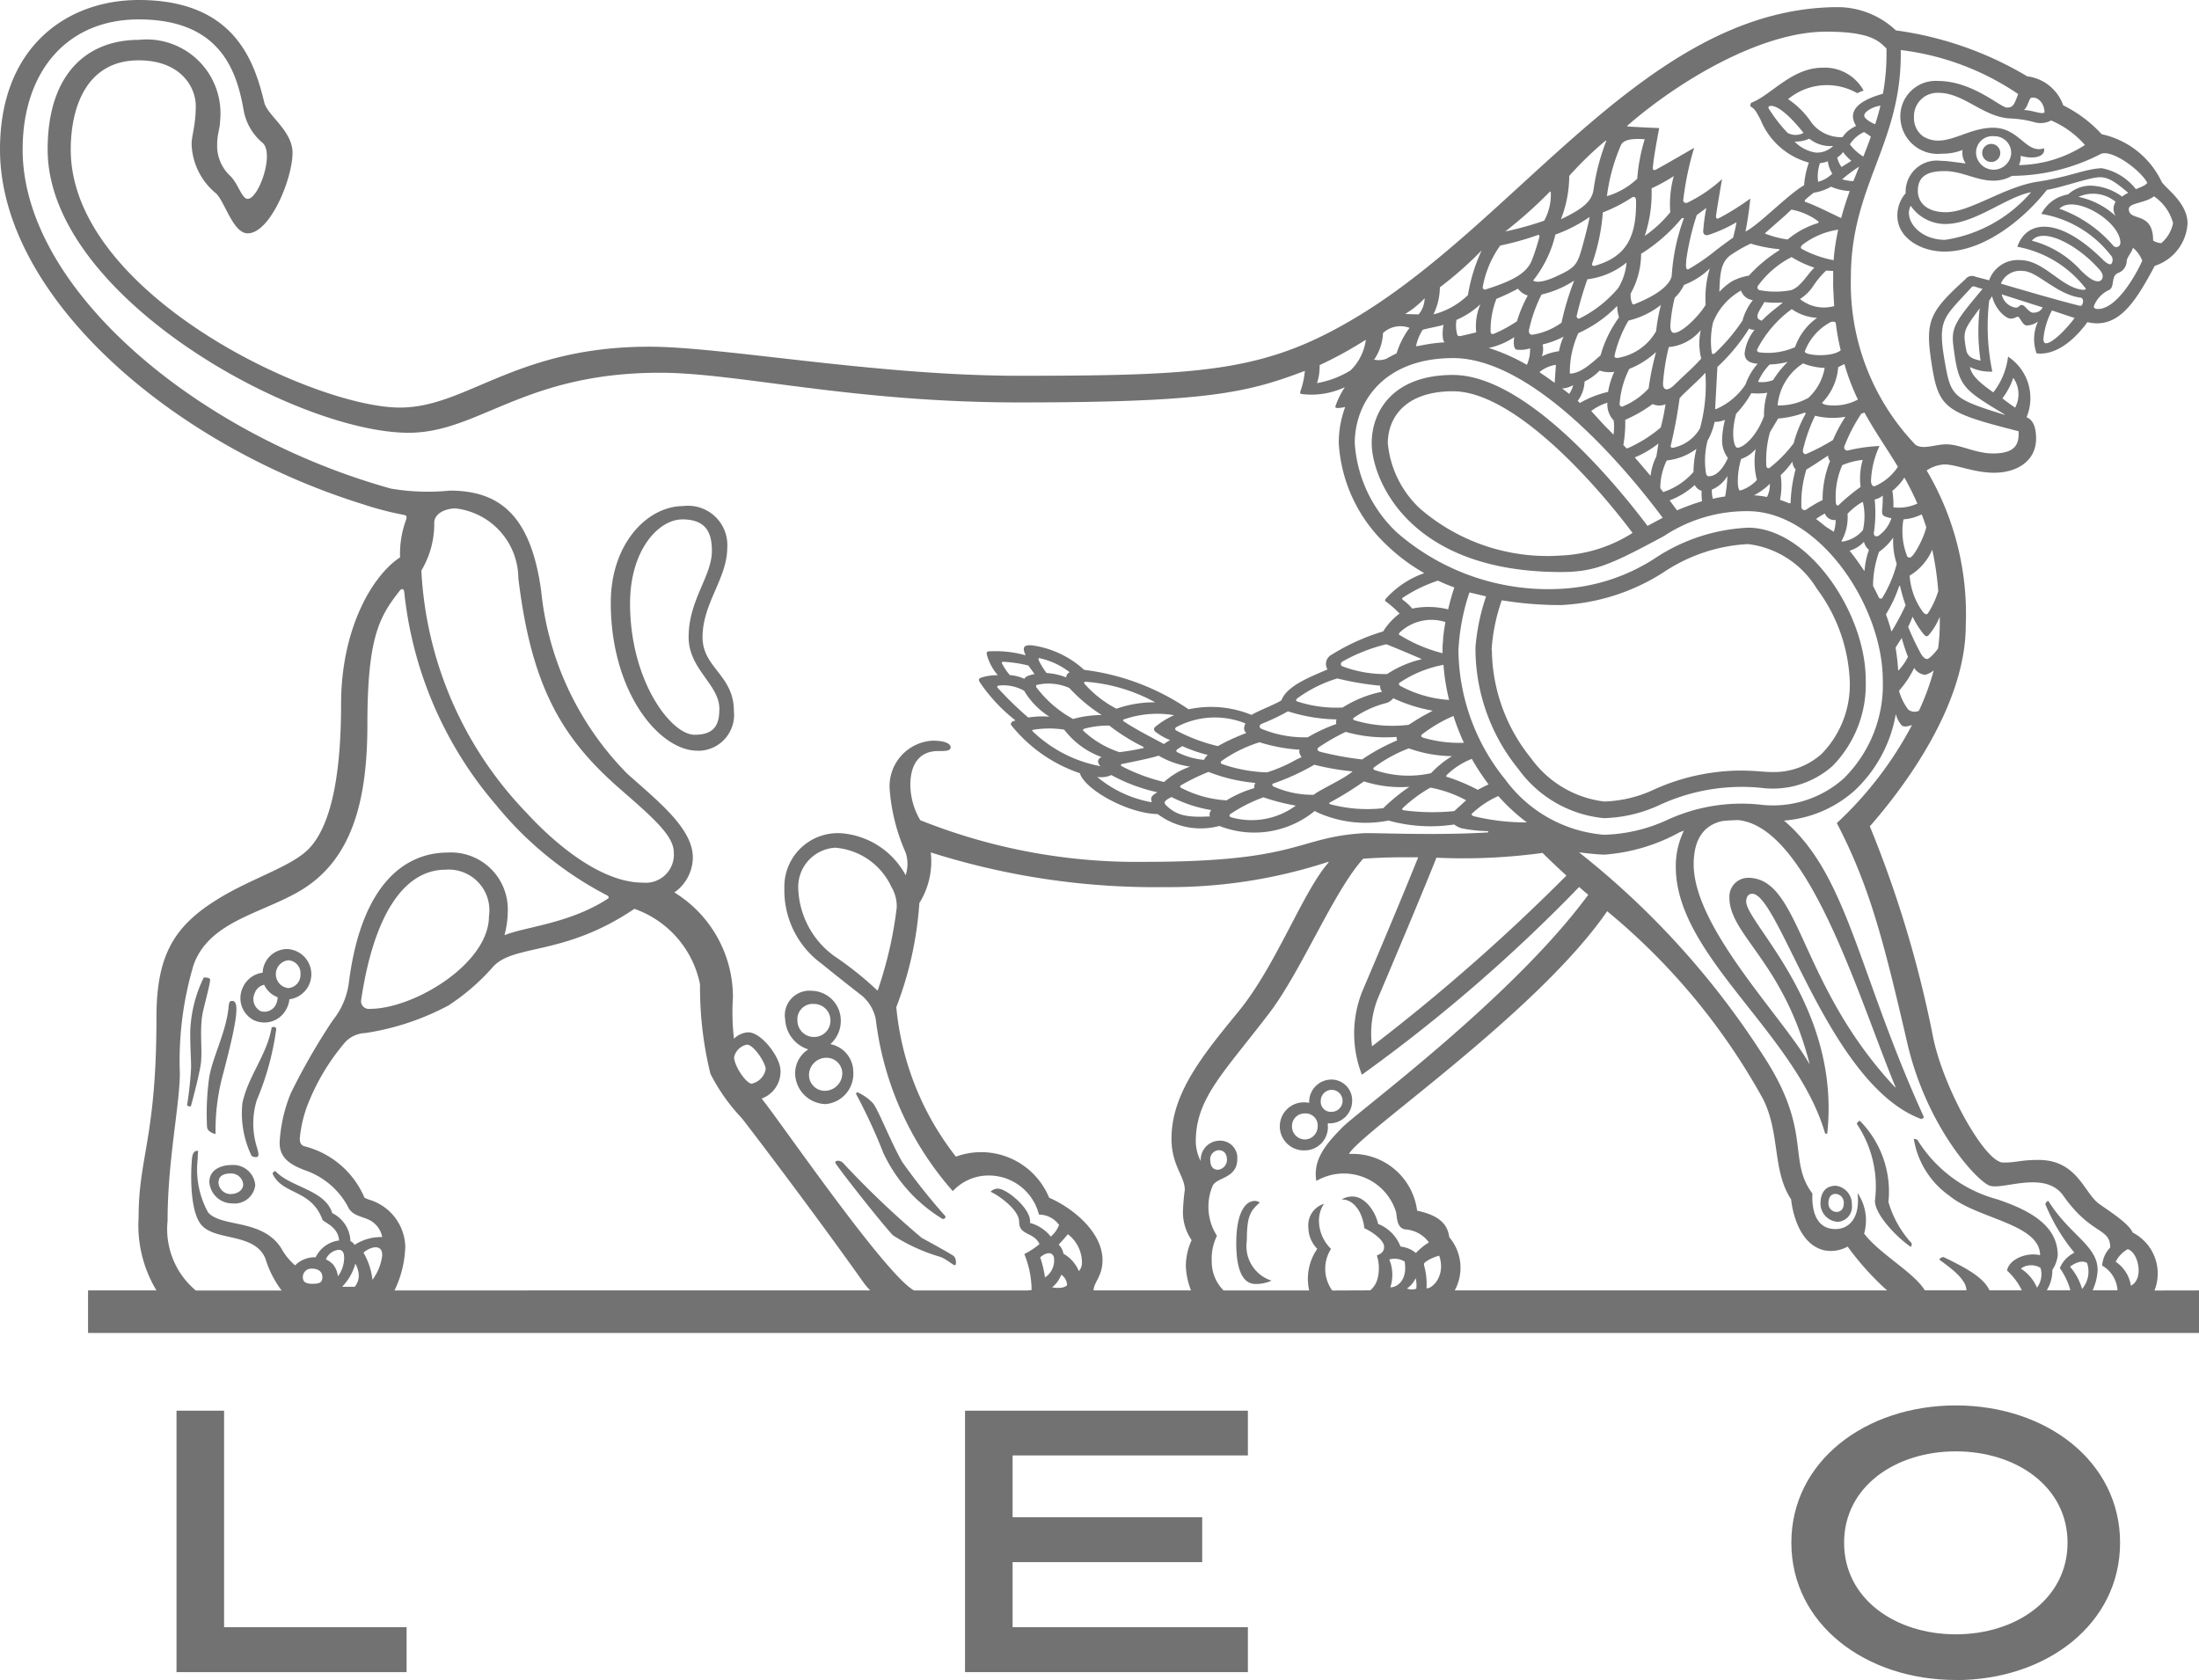<svg xmlns="http://www.w3.org/2000/svg" xmlns:xlink="http://www.w3.org/1999/xlink" width="84.514" height="64.569" viewBox="0 0 84.514 64.569"><defs><style>.a{fill:#727272;}.b{clip-path:url(#a);}.c{clip-path:url(#b);}.d{clip-path:url(#c);}.e{clip-path:url(#d);}</style><clipPath id="a"><path class="a" d="M.553.419H85.067V53.16H.553Zm0,0" transform="translate(-0.553 -0.419)"/></clipPath><clipPath id="b"><path class="a" d="M1.411,9.525H13.67V21.353H1.411Zm0,0" transform="translate(-1.411 -9.525)"/></clipPath><clipPath id="c"><path class="a" d="M6.7,9.525h14.3V21.353H6.7Zm0,0" transform="translate(-6.703 -9.525)"/></clipPath><clipPath id="d"><path class="a" d="M12.347,9.525h14.3V21.353h-14.3Zm0,0" transform="translate(-12.347 -9.525)"/></clipPath></defs><g class="b" transform="translate(0 0)"><path class="a" d="M6.994,47.333c0-2.315.471-4.454.471-5.675A12.844,12.844,0,0,1,8,37.484c.607-1.644,2.554-1.939,4.055-2.809,2-1.165,2.618-3.416,2.618-6.409,0-3.376.471-4.15,1.221-5.116.04-.056.072-.088.12-.088s.072.048.08.152a14.911,14.911,0,0,0,3.528,8.149,13.527,13.527,0,0,0,4.254,3.464c.072.032.1.088.032.136-1.469.958-3.193,1.077-3.967,1.4a3.679,3.679,0,0,0,.128-.966,2.183,2.183,0,0,0-2.315-2.211c-1.477,0-3.3,1.006-3.8,5.052a2.9,2.9,0,0,1-.615,1.4,24.831,24.831,0,0,0-1.6,2.777A5.761,5.761,0,0,0,11.3,44.34c0,.623.463.862.99,1.062a2.963,2.963,0,0,1,1.62,1.365c.152.351.447.375.774.511a.931.931,0,0,1,.559.686,1.87,1.87,0,0,0-1.062.3.38.38,0,0,0-.16-.144,1.243,1.243,0,0,0-.7-1.077c-.271-.9-1.612-.99-2.179-1.612a.119.119,0,0,0-.112.1c.383.822,1.477.583,1.916,1.764.04.1.607.263.639.8a1.152,1.152,0,0,0-.9.646,1.059,1.059,0,0,0-.79.311,2.387,2.387,0,0,1-.535-.662c-.734-1.141-2.283-.782-2.809-1.373a3.418,3.418,0,0,1-.4-2.051c0-.152.016-.319.016-.319-.112,0-.215.032-.239.335-.056.686-.064,2.115.415,2.57.583.559,2,.263,2.41,1.237a3.964,3.964,0,0,0,.623,1.229H8.079a3.078,3.078,0,0,1-1.085-2.682m21.773-6.289a.634.634,0,0,1,.495-.479c.255,0,.718.7.718.942a.7.7,0,0,1-.535.559c-.215,0-.678-.686-.678-1.022m-7.989-9.4a14.461,14.461,0,0,1-4.031-9.3,3.482,3.482,0,0,0,.495-1.836c0-.343.407-.551.822-.551a2.719,2.719,0,0,1,2.41,2.674c.511,4.262,1.724,6.217,3.975,8.165,1.229,1.069,2,1.756,2,2.378a1.082,1.082,0,0,1-1.189,1.165c-1.764,0-3.647-1.78-4.486-2.7m-6.345,7.239c.5-3.384,1.692-5.036,3.248-5.036a1.563,1.563,0,0,1,1.668,1.788c0,1.828-2.889,3.56-4.573,3.56a.3.3,0,0,1-.343-.311m1.285,11.134a4.093,4.093,0,0,0,.415-1.692,1.94,1.94,0,0,0-1.4-1.8l-.168-.072a3.413,3.413,0,0,0-2.315-1.979c-.168-.056-.176-.215-.168-.335a4.9,4.9,0,0,1,.375-1.445,8.393,8.393,0,0,1,1.373-2.227,1.109,1.109,0,0,1,.766-.343,9.935,9.935,0,0,0,3.2-1.062,8.407,8.407,0,0,0,1.676-1.445c.79-.942,2.714-.407,5.467-2.267a3.885,3.885,0,0,1,2.522,2.9,13.9,13.9,0,0,0,.4,3.44,7.243,7.243,0,0,0,1.2,1.7c.271.335,2.8,3.663,4.637,6.257a2.9,2.9,0,0,0,.3.367Zm-1.189-1.453c.168-.168.718-.407.718.1a1.953,1.953,0,0,1-.375.942,2.682,2.682,0,0,0-.343-1.038m-.319.415a.784.784,0,0,1,.1.239.685.685,0,0,1-.12.654H13.7a2.032,2.032,0,0,0,.511-.894m-.67.495a.88.88,0,0,0-.184-.455.89.89,0,0,0-.279-.2.6.6,0,0,1,.487-.367c.168,0,.215.128.215.319a1.221,1.221,0,0,1-.239.7m-1.349.024a.324.324,0,0,1,.351-.319c.247,0,.4.12.4.327,0,.223-.128.255-.4.255-.311,0-.351-.136-.351-.263m3.424-30.289C8.159,17.148,1.423,11.529,1.423,6.165c0-2.945,1.66-5,4.462-5,3.153,0,3.775,2,4.039,3.528a2.118,2.118,0,0,0,.726,1.221c.455.423-.16,2.147-.575,2.147-.231,0-.367-.583-.67-.878A1.576,1.576,0,0,1,8.9,5.95c0-.375.112-.607.112-.886A2.839,2.839,0,0,0,5.884,1.951c-1.931,0-3.5,1.245-3.5,4.214,0,5.651,9.554,10.887,13.872,10.887,2.7,0,4.414-2.307,9.665-2.307,2.977,0,7.367,1.141,13.792,1.141,7.2,0,8.764-.367,10.99-1.213a3.158,3.158,0,0,1-.168.774c-.024.072-.024.112.072.12A3.04,3.04,0,0,0,52.24,15.3a3.2,3.2,0,0,0-.351.7c-.024.072-.016.1.064.1a1.263,1.263,0,0,0,.3-.04,3.94,3.94,0,0,0-.247,1.381v.016A5.835,5.835,0,0,0,53.8,21.322a7.25,7.25,0,0,0,1.493,1.125,3.542,3.542,0,0,0-1.485.99c-.032.04-.032.064.008.1a4.2,4.2,0,0,1,.527.463,2.531,2.531,0,0,0-.631.686,8.193,8.193,0,0,0-1.979.894.4.4,0,0,0-.16.567c-.615.271-1.556.615-1.772,1.189-.263.168-.822.367-1.149.559a4.1,4.1,0,0,0-2.418-.215,9.071,9.071,0,0,0-4.015-1.516,3.717,3.717,0,0,0-2-.942c-.3-.024-.4.056-.247.383a4.314,4.314,0,0,0-1.413-.152c-.072,0-.1.04-.072.152a2.042,2.042,0,0,0,.415.766,1.921,1.921,0,0,0-.662.1c-.088.048-.08.088-.016.192a6.528,6.528,0,0,0,1.357,1.445c-.152.04-.2.1-.168.176a5.724,5.724,0,0,0,2.642,1.852c.192.631,1.836,1.548,2.993,1.572a2.76,2.76,0,0,0,2.37.455,3.657,3.657,0,0,0,3.663-.575l.072.04a4.476,4.476,0,0,0,2.762.327,6.052,6.052,0,0,0,2.53.152.771.771,0,0,0,.4.168,5.571,5.571,0,0,0,.886.088c.024,0,.016.024.016.048-2.043.128-4.39.008-4.8.032-2.586.16-2.418,1.1-8.38,1.1a22.4,22.4,0,0,1-8.644-1.6,2.715,2.715,0,0,1-.383-1.349c0-.974.5-1.309,1.054-1.309.287,0,.495,0,.495-.144,0-.1-.12-.255-.7-.255a1.752,1.752,0,0,0-1.644,1.86,7.336,7.336,0,0,0,.615,2.442,1.4,1.4,0,0,1,0,.87,3.082,3.082,0,0,0-2.442-1.612,2.057,2.057,0,0,0-2.219,2.115,3.486,3.486,0,0,0,1.453,2.913c.607.5,1.548,1.229,1.548,1.229a1.612,1.612,0,0,1,.511.886,12.171,12.171,0,0,0,2.961,6.609,1.872,1.872,0,0,1,1.389-.6A1.987,1.987,0,0,1,40.483,47.1a.951.951,0,0,1,.774.4,1.157,1.157,0,0,1-.319.447,1.532,1.532,0,0,0-.8-.527c.08-.519-.894-1.317-1.229-1.317a.386.386,0,0,0-.287.12c.247.1,1.1.67,1.1,1.157,0,.535.567.383.782.854a3.059,3.059,0,0,1-.583.383A3.724,3.724,0,0,1,40.2,50l-.168.016h-4.35c-1.109-.6-5.244-6.64-5.858-7.375a1.1,1.1,0,0,0,.726-1.069c0-.519-.734-1.477-1.237-1.477a.828.828,0,0,0-.551.247,8.838,8.838,0,0,1-.04-1.6,4.725,4.725,0,0,0-2.251-4.023,1.661,1.661,0,0,0,.71-1.341c0-1.125-1.349-2.171-2.53-3.232a11.67,11.67,0,0,1-3.3-7.024c-.4-2.913-1.612-3.847-3.512-3.847a8.407,8.407,0,0,1-2.227-.072M51.274,14.45a15.369,15.369,0,0,0,1.772-.974,1.994,1.994,0,0,1-.591,1.181,3.684,3.684,0,0,1-1.285.487,2.054,2.054,0,0,0,.1-.694m2.434-1.229a.983.983,0,0,1,1.022-.2,3.267,3.267,0,0,0-.5.982c-.144.064-.271.136-.4.208a.861.861,0,0,1-.463.032,1.944,1.944,0,0,0,.343-1.022m1.6-1.341a1,1,0,0,1-.231.623l-.519-.016a3.427,3.427,0,0,0,.75-.607m.591-.423a14.126,14.126,0,0,0,1.6-1.413,6.549,6.549,0,0,0-.527,1.716,2.945,2.945,0,0,1-1.325.742,2.46,2.46,0,0,0,.247-1.046m2.323-1.6a11.092,11.092,0,0,0,1.429-.4c.064-.04.088.032.064.1a8.807,8.807,0,0,1-.279.862c-.192.479-.67.774-1.756,1.117a.088.088,0,0,1-.136-.072,3.9,3.9,0,0,1,.678-1.612m1.908-2.083.032.04A2.072,2.072,0,0,1,59.9,8.9a11.861,11.861,0,0,1-1.493.415,17.9,17.9,0,0,0,1.716-1.532m1.524.974c-.072.383-.215.9-.279,1.141-.2.694-.239.806-1.085,1.181-.662.287-.806.12-.806.12a4.487,4.487,0,0,0,.854-1.764,5.714,5.714,0,0,0,1.317-.678m-.79-1.572a13.181,13.181,0,0,1,1.4-1.357h.032a8.485,8.485,0,0,0-.5,1.931c-.08.367-.335.662-1.245,1.085a4.655,4.655,0,0,0,.319-1.66m2-1.213c.1-.176.407-.239.9-.2a6.9,6.9,0,0,0-.287,1.516,2.838,2.838,0,0,1-1.165.67,7.177,7.177,0,0,1,.551-1.987m.231-.718c2.035-1.772,5.18-3.616,7.638-3.616,1.732,0,2.035.367,2.323.646a8.507,8.507,0,0,1-.136,1.74c-.654.184-1.461.543-1.03,1.237a1.692,1.692,0,0,0-.3.184,1.193,1.193,0,0,0-.223.247,1.431,1.431,0,0,1-1.181-.543,3.306,3.306,0,0,0-.91-.918A2.338,2.338,0,0,1,71.93,4c.072-.032.144-.064.247-.1A1.7,1.7,0,0,0,70.6,3.021c-1.189,0-2,1.077-2.746,1.349a.251.251,0,0,0-.032.136c.208.1.271.311.383.487a2.8,2.8,0,0,0,1.868,1.676,3.4,3.4,0,0,0-.184.87c-.607.343-1.724,1.516-2.251,1.78.136-.7.184-1.269.184-1.269a9.551,9.551,0,0,1-1.229.766c-.056.024-.1-.016-.088-.1.032-.271.231-1.413.231-1.413a5.506,5.506,0,0,1-1.341.91.114.114,0,0,1-.152-.088A11.7,11.7,0,0,1,65.664,6.1s-1.221.71-1.469.838c-.08.04-.128,0-.12-.056.024-.407.247-1.54.247-1.54s-.942-.04-1.229-.064ZM73.6,2.342a10.19,10.19,0,0,1,4.517,1.692c-.152.415-.2.519-.431.519-.247,0-1.325-1.022-2.65-1.022A1.357,1.357,0,0,0,73.59,4.944a1.436,1.436,0,0,0,1.6,1.381,2.014,2.014,0,0,0,.79-.144A.729.729,0,0,0,76.1,6.7c-.263-.024-.686-.1-.95-.1a1.2,1.2,0,0,0-1.357,1.245,1.3,1.3,0,0,0-.319.862c0,.862.91,1.381,1.812,1.381,1.548,0,3.081-1.285,3.935-2.37.694-.128,1.652-.487,2.035-.487.327,0,.583.168,1.093.6a1.191,1.191,0,0,0-.239.144A2.154,2.154,0,0,0,80.9,7.554a1.285,1.285,0,0,0-.862.335,1.855,1.855,0,0,0-.383.12,1.409,1.409,0,0,0-.646.631,4.259,4.259,0,0,1,2.658,1.58.259.259,0,0,1,.04.327c-.04.056-.12.04-.287-.1-1.7-1.708-2.969-1.6-3.336-.543a4.283,4.283,0,0,1,2.634,1.612c0,.032-.072.048-.136.04-.83-.1-1.477-1.141-2.4-1.141A1.166,1.166,0,0,0,77,11.194c-.16-.048-.383-.1-.535-.144a.313.313,0,0,0-.375.1c-1.381,1.253-1.548,1.6-1.309,3.185.271,1.788.5,1.931,3.352,2.658.024.487-.112.854-.982.854-.678,0-1.261-.351-1.8-.351-.415,0-.918.223-1.189.008a8.959,8.959,0,0,1-2.474-6.441c0-3.536,1.979-5.164,1.916-8.716m5,1.836c.215-.072.511.144.527.551-.1.1-.423-.072-.8-.088.128-.064.176-.351.271-.463M80.685,5.99a4.8,4.8,0,0,1-2.538.774.688.688,0,0,0,.064-.359c.471.144.966.056.9-.287-.694.231-.942-.79-1.955-.79-1.062,0-1.868.846-2.7.327a.867.867,0,0,1-.343-.734.9.9,0,0,1,.942-.934c.958,0,1.692.9,2.7.982a4.229,4.229,0,0,1,.95.136.86.86,0,0,0,.678-.056,3.594,3.594,0,0,1,1.3.942M76.5,6.309a.628.628,0,0,1,.7-.654.638.638,0,0,1,.646.694.678.678,0,0,1-1.349-.04m2.115,1.5a5.432,5.432,0,0,1-3.3,1.828c-1.022,0-1.6-.8-1.325-1.309a1.613,1.613,0,0,0,1.325.7c1.149,0,2.331-1.038,3.3-1.221M81.3,6.333c.423-.176,1.5.607,1.78,1.109-.064.112-.311.192-.439.247a2.18,2.18,0,0,0-1.317-.806c-.662.032-1.237.335-2.458.519-1.3.2-2.586,1.173-3.528,1.173-.726,0-1.077-.367-1.077-.822,0-.623.463-.758,1.038-.758.654,0,1.221.367,1.852.367a1.4,1.4,0,0,0,.726-.184A7.524,7.524,0,0,0,81.3,6.333m2.77,2.658a1.336,1.336,0,0,1-.455.774.686.686,0,0,1-.311-.1c0-1.157-.934-.71-.934-1.213,0-.239.615-.215.966-.487a1.8,1.8,0,0,1,.734,1.03m-2.027.766a.154.154,0,0,1-.271.1A4.911,4.911,0,0,0,79.7,8.44c.583-.575,2.347.487,2.347,1.317m-.176-1.03a3.037,3.037,0,0,0-1.437-.742,1.362,1.362,0,0,1,1.429.192.494.494,0,0,0,.008.551M80.51,10.795a3.843,3.843,0,0,0-1.868-1.125c.447-.551,1.82.2,2.618,1.133.144.168.12.3.056.375-.215.208-.662-.239-.806-.383m.67,1.5c-.112,0-.176-.056-.152-.112a1.123,1.123,0,0,1,.591-.623c.223-.128.048-.543.351-.654a.5.5,0,0,0,.319-.455c.016-.16.2-.335.239-.511a1.288,1.288,0,0,1,.359.495c-.072.184-.878,1.86-1.708,1.86m-.678-.12c-.982-.239-2.9-.814-3.049-.854a.8.8,0,0,1,.846-.487c.543,0,1.293.9,2.2,1.022.088.008.112.064.112.144,0,.1-.056.184-.112.176m-1.309,1.437c-.08,0-.1-.072-.1-.184a2.86,2.86,0,0,1,.327-1.077c.176.056.591.2.87.287-.239.335-.83.974-1.1.974m-.479-1.173c-.192,0-.319-.3-.455-.3-.12,0-.1.184-.391.056a.643.643,0,0,1-.375-.463c.319.1,1.293.415,1.572.5a.36.36,0,0,1-.351.2M75.625,13.7c.2,1.58.327,1.652,1.963,2.642.016.008.008.024-.008.016-2-.623-2.051-.7-2.291-2.083-.279-1.612-.016-1.652,1.03-2.809.04-.04.064-.056.16-.024s.136.048.271.08c-1.03,1.229-1.213,1.469-1.125,2.179m.495.168c-.128-.726-.112-.742.519-1.6a7.7,7.7,0,0,0,.032,2.011c-.208-.048-.495-.1-.551-.415m1.812,1.077A1.1,1.1,0,0,1,78,16.086c-.128-.088-.4-.279-.487-.359a2.784,2.784,0,0,0,.415-.782m-3.113,6.6a11.82,11.82,0,0,1,.231,1.588,3.269,3.269,0,0,1-.4.862c-.072.072-.136.008-.2-.072a2.66,2.66,0,0,1-.5-1.381,2.122,2.122,0,0,0,.87-1m.287,2.913a6.614,6.614,0,0,1-.064.886c-.144.208-.351.407-.423.407-.1,0-.2-.136-.247-.223a9.721,9.721,0,0,1-.479-1.014,3.82,3.82,0,0,0,.168-.391,3.735,3.735,0,0,0,.423.67c.1.1.128.12.223.008a2.53,2.53,0,0,0,.4-.678v.335m-.8,3.28a.389.389,0,0,1-.415-.048,2.184,2.184,0,0,1-.351-.718,4,4,0,0,0,.583-.878.551.551,0,0,0,.423.263.882.882,0,0,0,.327-.168,9.441,9.441,0,0,1-.567,1.548m-3.161,4.31c1.253,2.41,1.788,4.47,2.714,8.468.742,3.208,2.666,5.292,3.161,5.475s2.083-.591,2.809.351c1.093,1.572,1.828,1.245,1.828,2.027a1.126,1.126,0,0,0-.311.694,1.182,1.182,0,0,1,.591.95H80.98a2.16,2.16,0,0,0,.192-.766c0-.958-1.069-1.341-1.9-2.674a.218.218,0,0,0-.112.128,7.34,7.34,0,0,0,1.117,1.868,1.152,1.152,0,0,0-.559.591,2.747,2.747,0,0,1,.407.854h-.91a1.428,1.428,0,0,0,.215-.782,1.276,1.276,0,0,0,.208-.559c0-1.141-1.046-1.724-2.323-2.155a5.18,5.18,0,0,1-3.073-2.291.329.329,0,0,0-.136-.032,3.324,3.324,0,0,0,1.381,2.195c1.062.878,3.472,1.069,3.472,2.275-.535-.128-1.2.168-1.269.591a2.485,2.485,0,0,1,.567.758H77.014c-.231-.495-.886-.854-1.764-1.277-.064,0-.208.072-.136.12.5.359,1.014.766,1.014,1.157h-1.6c-.415-.686-1.74-1.4-2.331-2.179a1.873,1.873,0,0,0-.255-1.564c.112.886-.271,1.389-.846,1.389-.758,0-.918-.734-.886-1.365-.974-1.3.016-2.386-1.884-5.292a31.864,31.864,0,0,0-7.087-7.822s.662.088.99.088a7.061,7.061,0,0,0,2.881-.862c.056-.016.1-.04.16-.056a3.1,3.1,0,0,0-.311,1.389c0,3.432,4.621,6.393,5.739,10.248l.08.008c.535-4.9-3.113-8.093-3.113-8.923,0-.184.088-.3.231-.3,1.038,0,2.945,7.351,6.5,8.66a.232.232,0,0,0,.1-.072c-2.538-5.563-2.929-9.322-5.379-11.4A4.592,4.592,0,0,0,71.834,30.8a5.248,5.248,0,0,0,1.58-2.937,1.068,1.068,0,0,0,.231.439c.1.08.279.016.391-.016a14.105,14.105,0,0,1-2.889,3.767m11.19,16.378c.415.144.615,1.157.112,1.4a1.348,1.348,0,0,0-.583-.918,1.111,1.111,0,0,1,.471-.487m-1.764,1.532a2.26,2.26,0,0,0-.463-.854c.176-.136.447-.271.654-.144a1.027,1.027,0,0,1-.192,1m-2.354-.782a.627.627,0,0,1,.343-.128.668.668,0,0,1,.415.1.856.856,0,0,1-.136.758,1.633,1.633,0,0,0-.623-.734M56.254,47.972c-.064-.487-.367-.838-1.237-1.022A2.5,2.5,0,0,0,52.4,44.771c.367-.766,7.231-5.419,9.921-9.33a24.906,24.906,0,0,1,5.986,7.207c.67,1.317.351,2.754,1.085,3.871,0,0,.136,1.692,1.277,1.955a1.326,1.326,0,0,0,.894-.144,10.747,10.747,0,0,0,1.516,1.684H56.462a1.813,1.813,0,0,0-.208-2.043m-2.307.854a.747.747,0,0,1,.591.08c.12.742-.311,1-.551.99a1.531,1.531,0,0,0-.04-1.07m1.038,1.125a.554.554,0,0,1-.359-.008.951.951,0,0,0,.335-.4,1.19,1.19,0,0,1,.024.407m.3-.918c-.016-.056.024-.088.08-.128a1.586,1.586,0,0,1,.5-.223c.263.75-.255,1.277-.487,1.253a2.61,2.61,0,0,0-.1-.9M59.838,33.2c.255.255.591.575.918.87a74.424,74.424,0,0,1-7.471,6.561,3.64,3.64,0,0,1,.231-1.86c.439-1.038,1.612-3.8,2.243-5.387a22.461,22.461,0,0,0,4.078-.184m-2.706-1.516a3.608,3.608,0,0,1,1.006-.67,7.276,7.276,0,0,0,1.1,1.014,8.6,8.6,0,0,1-2.011-.231c-.1-.024-.136-.072-.1-.112m-.95-1.4c-.056-.016-.056-.04,0-.1a2.913,2.913,0,0,1,.942-.6,9.06,9.06,0,0,0,.646.982c-.136.056-.415.208-.415.208a7.477,7.477,0,0,0-1.173-.495M54.451,31.49a5.383,5.383,0,0,1,1.077-.8,4.754,4.754,0,0,1,1.373.487l-.455.415a8.357,8.357,0,0,1-1.955-.032c-.048-.016-.056-.04-.04-.072m-2.778-.231a12.532,12.532,0,0,0,1.3-.806,4.625,4.625,0,0,0,1.748.208,7.131,7.131,0,0,0-1.006.822,5.5,5.5,0,0,1-2.035-.152c-.048-.016-.056-.048-.008-.072m-2.155-.6c-.088-.048-.088-.112-.016-.128a9.147,9.147,0,0,0,1.564-.718,9.72,9.72,0,0,0,1.469.255c-.247.247-1.293.726-1.493.9a3.645,3.645,0,0,1-1.524-.311m-1.692,1.062a5.764,5.764,0,0,1,1.285-.654,8.151,8.151,0,0,0,1.245.319,2.867,2.867,0,0,1-2.49.447c-.072-.032-.072-.08-.04-.112M45.95,30.7a.053.053,0,0,1-.008-.1A8.052,8.052,0,0,1,47,30.086a6.4,6.4,0,0,0,1.8.423.311.311,0,0,0-.04.2,4.4,4.4,0,0,0-1.07.471A4.338,4.338,0,0,1,45.95,30.7m1.03-1.269a.49.49,0,0,0-.152.192,2.773,2.773,0,0,1-1.038-.3c-.04-.024-.032-.064,0-.1l.2-.128a6,6,0,0,0,.99.343m3.528-.208c-.056.088.016.223.072.287l-.215.1a5.659,5.659,0,0,1-1.117.487,5.754,5.754,0,0,1-1.724-.319.065.065,0,0,1-.032-.112,5.152,5.152,0,0,1,1.469-.726,6.461,6.461,0,0,0,1.548.287m1.413-1.165a.248.248,0,0,0-.008.176,6.158,6.158,0,0,0-1.1.511,4.323,4.323,0,0,1-1.8-.335c-.072-.056-.072-.128.032-.184a8.264,8.264,0,0,0,1.006-.479,6.539,6.539,0,0,0,1.868.311M53.6,26.773a.281.281,0,0,0,.072.231,4.448,4.448,0,0,0-1.516.607,4.81,4.81,0,0,1-1.74-.231c-.056-.024-.072-.032-.016-.112a5.125,5.125,0,0,1,1.548-.774,11.2,11.2,0,0,0,1.652.279m1.572-1.038.008.024a4.088,4.088,0,0,0-1.317.567,4.655,4.655,0,0,1-1.724-.3c-.056-.032-.1-.128.04-.2a6.71,6.71,0,0,1,1.652-.646c.367.144.782.319,1.341.559m.934-1.413c-.04.2-.064.4-.088.6,0,.056-.008.12-.008.176a.221.221,0,0,0-.008.072c-.008.08-.008.16-.008.239v.112a5.87,5.87,0,0,1-1.612-.678c-.072-.032-.088-.056-.032-.12a1.767,1.767,0,0,1,1.756-.4m.343-1.333c-.088.255-.168.543-.239.846a3.126,3.126,0,0,0-1.381-.032,1.747,1.747,0,0,0-.343-.319c-.072-.056-.04-.08-.016-.1a5.591,5.591,0,0,1,1.349-.654c.208.1.415.184.631.263m1.429,2.4a7.16,7.16,0,0,1,.391-1.908,13.821,13.821,0,0,0,2.275.184A7.986,7.986,0,0,0,64.5,22.407a6.425,6.425,0,0,1,3.232-1.077,3.586,3.586,0,0,1,2.642,1.708,6.353,6.353,0,0,1,1.269,3.512,3.806,3.806,0,0,1-1.077,2.841,2.744,2.744,0,0,1-1.923.7c-.112,0-.223-.008-.335-.016-.3-.024-.583-.04-.862-.04a8.166,8.166,0,0,0-3.3.718,4.851,4.851,0,0,1-1.939.471,4.068,4.068,0,0,1-2.809-1.66,6.713,6.713,0,0,1-1.508-4.174m-2.658,3.376c-.088-.04-.064-.1-.008-.136a5.69,5.69,0,0,1,1.189-.694,9.466,9.466,0,0,0,.4,1.03,4.88,4.88,0,0,1-1.58-.2m-1.876,1.149a5.555,5.555,0,0,1,1.341-.734,5.1,5.1,0,0,0,1.66.3,3.867,3.867,0,0,0-.806.654,4,4,0,0,1-2.187-.128.052.052,0,0,1-.008-.088m.87-1.173a.3.3,0,0,0,.024.128,7.681,7.681,0,0,0-1.349.734,12.121,12.121,0,0,1-1.628-.3c-.088-.04-.12-.088-.048-.16a7.966,7.966,0,0,1,1.046-.6,5.519,5.519,0,0,0,1.955.192m.12-2.083a4.486,4.486,0,0,1,1.684-.686,7.907,7.907,0,0,0,.215,1.349,4.538,4.538,0,0,1-1.884-.543c-.032-.024-.072-.08-.016-.12m1.269,1.077s-.247.136-.367.2-.559.343-.559.343a5.113,5.113,0,0,1-2.083-.176.053.053,0,0,1-.032-.088,3.859,3.859,0,0,1,1.261-.575.526.526,0,0,0,.263-.184,6.029,6.029,0,0,0,1.516.479M70.1,41.307h-.008c-1.006-1.78-4.446-5.22-4.446-7.67,0-.982.407-1.508,1.093-1.66.192-.024.391-.032.607-.04,2.722.263,4.621,6.784,6.058,10.264,0,.008-.016.008-.016.008-3.727-3.983-3.624-8.053-5.659-8.053a.723.723,0,0,0-.71.758c0,1.445,2.083,2.474,3.081,6.393M63.3,20.9a5.572,5.572,0,0,1-2.754.87,7.483,7.483,0,0,1-5.427-1.812,3.939,3.939,0,0,1-1.229-2.514c.008-.966.662-1.987,2.506-1.987,2.211,0,5.2,3.185,6.9,5.443m-2.73-8.077a2.653,2.653,0,0,1-1.077.455c-.112.024-.215-.032-.16-.231a5.612,5.612,0,0,1,.471-1.309,3.864,3.864,0,0,0,1.253-.535,10.736,10.736,0,0,0-.487,1.62m.447,2.4a.947.947,0,0,1-.152.335c-.088-.072-.184-.144-.271-.208a.964.964,0,0,0,.423-.128m-.662-.782-.048.694c-.184-.136-.367-.263-.559-.391a.061.061,0,0,1-.016-.032,1.3,1.3,0,0,1,.623-.271m-.543-.319a.82.82,0,0,0,.032-.463,3.439,3.439,0,0,0,.806-.3,2.279,2.279,0,0,0-.176.559,2.141,2.141,0,0,0-.662.2m2.546,1.365a3.843,3.843,0,0,0-1.077.423.8.8,0,0,1-.088-.08,1.3,1.3,0,0,0,.263-.742,2.088,2.088,0,0,0,.583-.423,1.1,1.1,0,0,0,.559.048,3.2,3.2,0,0,0-.239.774m.215,1.093a1.835,1.835,0,0,1-.008.551c-.1-.112-.216-.223-.327-.335l-.527-.575a1.925,1.925,0,0,1,.623-.319.883.883,0,0,0,.239.678m-1.357-3.352a4.883,4.883,0,0,0,1.493-1.046,1.482,1.482,0,0,0,.072.439,4.512,4.512,0,0,0-.71,1.461c-.3.255-.75.7-1.181.7a3.611,3.611,0,0,1,.327-1.556m1.852-2.706a2.276,2.276,0,0,1-.319.974,4.629,4.629,0,0,1-1.493,1.173.088.088,0,0,1-.1-.12,12.8,12.8,0,0,1,.407-1.389,2.934,2.934,0,0,0,1.5-.639m-1.221.12c-.064.016-.1-.008-.1-.072a7.75,7.75,0,0,0,.415-1.979,5.845,5.845,0,0,0,1.133-.583c.1-.032.136.008.144.144.016,1.4-.383,2.147-1.588,2.49m4.422.1a3.9,3.9,0,0,0-.16,1.4c-.208.367-.886,1.077-1.213,1.077-.112,0-.144-.128-.144-.279a6.289,6.289,0,0,1,.168-1.069,1.639,1.639,0,0,0,.359-.495,2.932,2.932,0,0,0,.99-.631M68.937,10l.008.032a5.708,5.708,0,0,0-1.181.982,2.089,2.089,0,0,0-.631.208,2.352,2.352,0,0,0-.5.415c.024-.646.04-1.117.415-1.4a5.375,5.375,0,0,1,.79-.455,5.5,5.5,0,0,0,1.1.215m1.5-1.069s.032.056-.04.072a3.363,3.363,0,0,0-1.141.623,3.693,3.693,0,0,1-.878-.231c.327-.3.766-.662,1.022-.918a2.485,2.485,0,0,1,1.038.455M70.8,15.99c-.184-.024-.223-.088-.223-.088A2.186,2.186,0,0,0,71.2,14.53l.239-.12a8.525,8.525,0,0,0,.519,1.365,1.945,1.945,0,0,1-1.149.215m1.381,5.252a.593.593,0,0,0,.192.311,2.894,2.894,0,0,0-.168.806c-.008-.008-.016-.016-.024-.016-.176-.263-.359-.519-.551-.758a1.242,1.242,0,0,0,.551-.343m-.631-1.077a2.583,2.583,0,0,1,.559-.447h.032a2.419,2.419,0,0,1,0,1.077,1.276,1.276,0,0,1-.782.439l-.048-.008a1.864,1.864,0,0,0,.239-1.062m-.2-1.868a2.628,2.628,0,0,1,.782-.2,2.557,2.557,0,0,0-.08,1.038,7.35,7.35,0,0,0-.83.686c-.064.072-.12-.008-.12-.08a3.008,3.008,0,0,1,.247-1.445M71,17.331a8.46,8.46,0,0,1-1.046.543c-.064,0-.112-.04-.112-.144a6.161,6.161,0,0,1,.471-1.333,2.8,2.8,0,0,0,1.165.04,5.542,5.542,0,0,0-.479.894m-1.038,2.682a.126.126,0,0,1-.176-.136,4.353,4.353,0,0,1,.192-1.413c.255-.144.543-.351.838-.535a.293.293,0,0,0,.072.208,3.988,3.988,0,0,0-.287,1.5,4.793,4.793,0,0,0-.638.375m.726.144a.385.385,0,0,0,.415.247,1.466,1.466,0,0,1-.072.455c-.1-.064-.2-.128-.3-.192-.128-.1-.255-.208-.383-.3a2.673,2.673,0,0,1,.335-.208m-2.107-1.149a1.122,1.122,0,0,1-.112.511,3.61,3.61,0,0,0-.5-.064,2.531,2.531,0,0,0,.615-.447m-1.109-.95a1.28,1.28,0,0,0,.559-.383,2.756,2.756,0,0,0,.048,1.189,1.407,1.407,0,0,1-.646.407c-.12,0-.128-.678.04-1.213m-.192-1.74a3.9,3.9,0,0,0,.583-.79,2.335,2.335,0,0,0,.615-.016,2.835,2.835,0,0,0-.128.9c-.279.766-.782,1.213-1.022,1.213-.128,0-.263-.527-.048-1.309M69.415,12.3a1.877,1.877,0,0,0,.974.335,2.311,2.311,0,0,0-.846,1.125,2.576,2.576,0,0,1-1.309.208c-.08,0-.184-.032-.144-.128a4.39,4.39,0,0,1,1.325-1.54m-1.046-.271a3.831,3.831,0,0,0,.7.016c-.112.12-.463.343-.806.7-.343-.1-.08-.383.1-.718m1.916-1.317c-.279.271-.527.75-.894.862a3.258,3.258,0,0,1-1.2,0,.109.109,0,0,1-.056-.184A3.624,3.624,0,0,1,69.408,10.3a4.176,4.176,0,0,0,.878.407m.742-.287a4.179,4.179,0,0,1-1.221-.431c-.072-.048-.04-.1.016-.16A2.986,2.986,0,0,1,71.2,9.246a8.623,8.623,0,0,0-.176,1.173m-.016.75a3.89,3.89,0,0,0,.008.431c.008.2.016.391.032.583a1.471,1.471,0,0,1-1.317-.271,1.708,1.708,0,0,0,.527-.527,3.371,3.371,0,0,1,.479-.567l.271.016v.335Zm-1.093,2.762a2.115,2.115,0,0,1,1.014-1.141c.112-.016.144,0,.176.032a9.383,9.383,0,0,0,.192,1.062c-.375.287-1.381.192-1.381.048m-1.213,1.093a1.174,1.174,0,0,1-.583.072,2.191,2.191,0,0,1,.447-.67,3.1,3.1,0,0,0,.694-.1,3.742,3.742,0,0,0-.559.694m1.141-.639a2.378,2.378,0,0,0,.838.176,2.045,2.045,0,0,1-.623,1.149A2.265,2.265,0,0,1,68.873,16a2.138,2.138,0,0,1,.974-1.612M66.51,16.142h-.04l.088-1.62a7.355,7.355,0,0,0,1.221-1.477.322.322,0,0,0,.208.048,1.779,1.779,0,0,0-.383.9c0,.279.2.383.5.407a2.382,2.382,0,0,0-.463.79,2.561,2.561,0,0,1-1.133.95m-.128-3.3a2.416,2.416,0,0,1,1.085-1.253.549.549,0,0,0,.455.367,2.175,2.175,0,0,0-.4.79A7.142,7.142,0,0,1,66.454,14c-.056.048-.1.016-.112-.024a3.155,3.155,0,0,1,.04-1.125M65.9,16.86a1.542,1.542,0,0,1-1.038.766c-.048,0-.1.008-.1-.072a18.031,18.031,0,0,0,.343-1.828c.208-.247.75-.7.99-.982a6.407,6.407,0,0,1-.2,2.115m-.207,2.2a.419.419,0,0,0,.263.223,2.261,2.261,0,0,0,.016.4,8.9,8.9,0,0,0-.958.351q-.132-.168-.287-.383a3,3,0,0,0,.966-.591m-1.077-.942a2.34,2.34,0,0,0,1.141-.447,3.625,3.625,0,0,0-.112.886,2.63,2.63,0,0,1-1.165.774c-.04-.048-.072-.1-.112-.144a2.431,2.431,0,0,1,.247-1.069M65.936,14.2c-.335.375-.654.639-.942.926-.112.1-.239.255-.391.255-.12,0-.136-.152-.136-.223a8.125,8.125,0,0,1,.223-1.4,1.784,1.784,0,0,0,1.229-.654,2.4,2.4,0,0,0,.016,1.093m-3.24-.024c-.088,0-.1-.04-.088-.1a4.667,4.667,0,0,1,.535-1.333,3.285,3.285,0,0,0,1.245-.6,6.859,6.859,0,0,0-.184,1.006A2.081,2.081,0,0,1,62.7,14.179m.479.415a3.317,3.317,0,0,0,1.022-.646,10.824,10.824,0,0,0-.287,1.4,2.787,2.787,0,0,1-1.014.7.094.094,0,0,1-.1-.1,3.485,3.485,0,0,1,.375-1.357m1.117,2.873-.08.495a2.225,2.225,0,0,0-.223.75c-.192-.223-.391-.463-.607-.71a3.875,3.875,0,0,0,.91-.535m-1.189.184h-.04c-.04-.04-.08-.088-.12-.128a4.788,4.788,0,0,0,.072-.966,5.371,5.371,0,0,0,1.054-.607.6.6,0,0,0,.495.008,8.49,8.49,0,0,1-.184.894,5.161,5.161,0,0,1-1.277.8m3.839,1.062a4.884,4.884,0,0,1-.088.79,4.463,4.463,0,0,0-.471.088,1.285,1.285,0,0,1-.04-.351,1.249,1.249,0,0,0,.6-.527m-.7.016c-.064,0-.1-.032-.12-.1a3.066,3.066,0,0,1,.056-1.269,2.508,2.508,0,0,0,.271-.726.915.915,0,0,0,.4-.08,3.376,3.376,0,0,0-.112.79,1.115,1.115,0,0,0,.223.678s-.287.7-.718.7m3.248-1.269a4.9,4.9,0,0,1-.918.942c-.1.064-.136-.032-.136-.1a3.928,3.928,0,0,1,.144-1.269l.311-.519a3.774,3.774,0,0,0,1.03-.231l.032.04a4.769,4.769,0,0,0-.463,1.133m-.495,1.229a3.084,3.084,0,0,0,.447-.519.442.442,0,0,0,.12.3,5.66,5.66,0,0,0-.192,1.3H69.3c-.112-.048-.223-.088-.335-.128a2.785,2.785,0,0,0,.024-.958m3.608.439c-.112,0-.136-.136-.136-.208a3.487,3.487,0,0,1,.327-1.341,6.178,6.178,0,0,0-1.2.168.12.12,0,0,1-.152-.152,6.415,6.415,0,0,1,.654-1.261l.12-.04c.407.742.862,1.381,1.285,2.083a2.017,2.017,0,0,1-.9.75m.726.806a3.072,3.072,0,0,0-.04-.631,2.134,2.134,0,0,0,.463-.511c.176.311.343.646.5,1a1.707,1.707,0,0,1-.926.144m.519,1.844a2.609,2.609,0,0,1-.128-1.381,1.873,1.873,0,0,0,.7-.192c.064.16.12.319.176.495-.1.439-.495,1.165-.631,1.165a.112.112,0,0,1-.12-.088m-.192,3.177a6.847,6.847,0,0,0,.239.726,2.12,2.12,0,0,1-.375.535,8.359,8.359,0,0,0-.1-.886c.056-.1.168-.263.239-.375m-.1-2h.032a5.883,5.883,0,0,0,.215.742,10.324,10.324,0,0,1-.543,1.014c-.064-.223-.128-.439-.215-.662a5.077,5.077,0,0,0,.511-1.093m-.774-1.309a2.186,2.186,0,0,0,.543-.551,2.829,2.829,0,0,0,.136,1.014,4.867,4.867,0,0,1-.567,1.325.115.115,0,0,1-.112-.016c-.072-.152-.152-.311-.231-.463a3.931,3.931,0,0,1,.231-1.309m-.176-2.011a.744.744,0,0,0,.319-.152c0,.208-.008.375-.024.551-.016.16.024.215.1.247a1.26,1.26,0,0,0,.255.072,1.319,1.319,0,0,1-.5.678c-.12.056-.2-.024-.168-.16a4.953,4.953,0,0,0,.024-1.237M71.706,6.6c-.1.072-.223.136-.375.239a.974.974,0,0,1-.168-.367.789.789,0,0,0,.223-.208,2.061,2.061,0,0,0,.319.335m.3.223c-.072.184-.144.375-.223.559a1.674,1.674,0,0,1-.431-.072,6.645,6.645,0,0,1,.654-.487M72.2,4.865c0-.184.415-.367.623-.383-.056.239-.128.479-.2.71-.128-.04-.423-.208-.423-.327m.255.806c-.088.263-.192.511-.287.766a1.871,1.871,0,0,1-.519-.471,1.279,1.279,0,0,1,.543-.471,2.131,2.131,0,0,1,.263.176M70.924,7.594a2.053,2.053,0,0,0,.718.168c-.12.335-.231.678-.327,1.038-.04-.008-1.077-.535-1.365-.615-.056-.016-.032-.072-.016-.088a4.173,4.173,0,0,1,.327-.271,1.891,1.891,0,0,0,.662-.231m.048-.5a1.19,1.19,0,0,1-.543.311,1.561,1.561,0,0,1,.072-.718.942.942,0,0,0,.3-.072,1.147,1.147,0,0,0,.176.479M69.248,5.519a5.893,5.893,0,0,1-.726-.942c-.008-.032-.008-.088.1-.088.455,0,1.245,1.038,1.245,1.038a.634.634,0,0,1-.623-.008m.846.231a1.288,1.288,0,0,0,.918.279.891.891,0,0,1-.662.255,1.436,1.436,0,0,1-.822-.423,1.285,1.285,0,0,0,.567-.112m-3.879,3.7a5.474,5.474,0,0,0,1.077-.487c-.016.16-.128.591-.128.591s-.168.112-.662.487a7.657,7.657,0,0,1-1.069.734c-.112,0-.072-.208-.072-.343a9.933,9.933,0,0,1,.407-1.748l.367-.271a7.158,7.158,0,0,0-.12.894c0,.144.112.168.2.144M65.193,8.8a.254.254,0,0,0,.08,0,7.731,7.731,0,0,0-.471,2.227c-.072.327-.5.71-1.4,1.069-.08.04-.1.024-.128-.032a.837.837,0,0,1-.048-.367,3.149,3.149,0,0,0,.4-1.524A6.469,6.469,0,0,0,65.193,8.8M64.028,7.658a7,7,0,0,0,.854-.471,4.028,4.028,0,0,0-.136,1.389,4.665,4.665,0,0,1-.982.91,5.141,5.141,0,0,0,.263-1.828m-6.186,5.483a3.337,3.337,0,0,1,.223-1.237,8.471,8.471,0,0,0,.83-.391.7.7,0,0,0,.375.263,5.343,5.343,0,0,0-.415.99,5.344,5.344,0,0,1-.878.479c-.112.04-.136-.032-.136-.1m.91.231s-.072.415.08.479a1.171,1.171,0,0,0,.527-.048,1.411,1.411,0,0,1-.12.631h-.008a7.355,7.355,0,0,0-1.461-.646,2.83,2.83,0,0,0,.982-.415m-1.461-.184s-.359.088-.583.136c-.1.024-.136-.016-.144-.04a1.3,1.3,0,0,1-.032-.575,3.223,3.223,0,0,0,.918-.6,2.158,2.158,0,0,0-.16,1.077m-.894.99c3.224,0,6.928,4.613,8.061,6.138l-.583.311c-1.149-1.524-4.629-5.8-7.479-5.8-2.307,0-3.121,1.4-3.121,2.618v.016c0,1.277,1.333,4.94,7.271,4.94,1.3,0,1.908-.279,3.959-1.381a5.755,5.755,0,0,1,3.224-.958c2.746,0,5.18,3.632,5.188,6.489a5.056,5.056,0,0,1-1.5,3.783,4.083,4.083,0,0,1-3.224,1.006,6.807,6.807,0,0,0-3.584.6,6.163,6.163,0,0,1-2.41.559,5.226,5.226,0,0,1-3.791-2.123,8,8,0,0,1-1.8-4.98c0-.048.008-.088.008-.128a8.239,8.239,0,0,1,.415-2.083l.639.152a8.193,8.193,0,0,0-.407,1.939v.136a7.349,7.349,0,0,0,1.652,4.565,4.594,4.594,0,0,0,3.28,1.884,5.4,5.4,0,0,0,2.171-.519A7.525,7.525,0,0,1,68.25,30.7a3.465,3.465,0,0,0,2.73-.838,4.466,4.466,0,0,0,1.277-3.312v-.016c0-2.546-2.195-5.834-4.525-5.834A7.042,7.042,0,0,0,64.2,21.849a7.313,7.313,0,0,1-3.655,1.2,8.854,8.854,0,0,1-6.313-2.171,5.185,5.185,0,0,1-1.612-3.432c.008-1.628,1.173-3.264,3.775-3.264m-.319-.607-.112.008a6.488,6.488,0,0,0-.83.12l-.16.024a1.9,1.9,0,0,1,.255-.631c.208-.064.527-.112.806-.192-.032.1-.08.583.04.67m-7.63,15.021a7.653,7.653,0,0,0-1.085.5,6.651,6.651,0,0,1-1.6-.6c-.056-.032-.056-.088,0-.128a3.134,3.134,0,0,1,2.658-.144c-.064.16-.08.255.032.367m-4.8,1.269a.046.046,0,0,1,0-.072s1.253-.247,1.429-.327a3.294,3.294,0,0,0,1.213.423,2.925,2.925,0,0,0-1,.591,7.1,7.1,0,0,1-1.644-.615m-3.4-1.389a3.774,3.774,0,0,1,1.205-.008,3.151,3.151,0,0,0,1.437,1.054c-.184.08-.16.231-.04.351a5.1,5.1,0,0,1-2.6-1.333c-.024-.032-.04-.04,0-.064m3.208-.814a4.315,4.315,0,0,1-1.205-.934c-.056-.064-.04-.1.032-.1a6.57,6.57,0,0,1,2.666.79,4.367,4.367,0,0,0-1.493.247m1.046,1.469v.04a9.36,9.36,0,0,1-.926.16,3.723,3.723,0,0,1-1.389-.822c-.032-.032,0-.064.04-.08a3.472,3.472,0,0,1,.958-.12,7.616,7.616,0,0,0,1.317.822m.447-.591a2.284,2.284,0,0,0,.575.327,1.369,1.369,0,0,0-.239.152c-.439-.239-1.093-.567-1.54-.87-.04-.032-.048-.064.008-.08a3.911,3.911,0,0,1,1.924-.16,3.105,3.105,0,0,0-.734.455.112.112,0,0,0,.008.176m-4.39-2.809a2.922,2.922,0,0,1,1.1.527.24.24,0,0,0-.136.2,2.3,2.3,0,0,0-.75-.168,2.612,2.612,0,0,1-.3-.487c-.024-.088-.016-.1.08-.072m1.093,1.133A6.317,6.317,0,0,0,42.894,27.9a4.17,4.17,0,0,0-1.1.152,4.4,4.4,0,0,1-1.413-1.221c-.016-.048-.008-.064.016-.088a2.005,2.005,0,0,1,1.261.12M39.11,25.855a4.716,4.716,0,0,1,.966.144l.239.327c-.16.032-.351.08-.391.184a1.607,1.607,0,0,0-.559-.144,2.17,2.17,0,0,1-.3-.447c-.024-.04,0-.064.04-.064m.806,1.109a2.982,2.982,0,0,0,.974,1,3.448,3.448,0,0,0-.814.032,13.634,13.634,0,0,1-1.181-1.149c-.032-.04.008-.08.064-.08a1.6,1.6,0,0,1,.958.2m4.909,4.286a4.473,4.473,0,0,1-2.1-.974.949.949,0,0,0,.543-.072,6.718,6.718,0,0,0,1.772.662c-.223.128-.279.2-.215.383m2.243.543c-.934.056-1.317-.056-1.7-.431-.1-.1-.056-.184.215-.311a5.245,5.245,0,0,0,1.524.5c-.064.1-.088.192-.04.239m0,13.193a.352.352,0,0,1,.319-.359c.239,0,.319.168.327.351a.387.387,0,0,1-.343.4c-.192,0-.3-.128-.3-.391m-12.786-6.5h-.008a12.928,12.928,0,0,0-1.66-1.325,3.349,3.349,0,0,1-1.381-2.618A1.511,1.511,0,0,1,32.646,33a2.6,2.6,0,0,1,2.163,1.5,1.453,1.453,0,0,1,.208.8,15.4,15.4,0,0,1-.734,3.193m8.3,11.517c0-.3.343-.535.343-1.157,0-1.141-1.261-2.067-2.051-2.4a2.825,2.825,0,0,0-3.584-1.58A10.97,10.97,0,0,1,35,39.128a13.613,13.613,0,0,0,.886-4,3.026,3.026,0,0,0,.439-1.947,28.518,28.518,0,0,0,9.011,1.333,19.611,19.611,0,0,0,6.273-.974l.008.024c-.982,1.109-2.011,3.943-3.44,5.7-1.373,1.676-2.6,3.161-2.6,4.917,0,1.038.511,1.437.511,1.971a8.212,8.212,0,0,0-.072.862,1.908,1.908,0,0,0,.335,1.069,2.43,2.43,0,0,0-.223.982,2.833,2.833,0,0,0,.2.95H42.59Zm-1.868-.495a4.424,4.424,0,0,0-.184-.774c.3-.255.535-.176.535.08a.777.777,0,0,1-.351.694m.527-1.261s.287-.311.351-.4a1.372,1.372,0,0,1,.543,1.093.474.474,0,0,1-.12.327,1.366,1.366,0,0,0-.591-.67.659.659,0,0,0-.184-.351m.1,1.157a.506.506,0,0,1,.223.4c-.088.112-.343.128-.575.088a1.163,1.163,0,0,0,.351-.487m10.416.607a1.425,1.425,0,0,1-.048-1.6,1.526,1.526,0,0,1-.463-1.038,1.177,1.177,0,0,1,.192-.694.86.86,0,0,0-.6.9,1.185,1.185,0,0,0,.343.83,2.018,2.018,0,0,0-.311,1.6H47.579a1.552,1.552,0,0,1-.455-1.125,1.974,1.974,0,0,1,.2-.974A2.069,2.069,0,0,1,47.156,46c.152-.343.95-.279.95-1.038a.66.66,0,0,0-.726-.7.731.731,0,0,0-.678.782,1.659,1.659,0,0,1-.192-.75c0-1.668,1.069-2.634,2.833-4.948,1.237-1.628,2.466-4.669,3.6-5.922.407-.032.926-.056,1.548-.056h.567c-.646,1.612-1.724,4.158-2.147,5.148a4.363,4.363,0,0,0-.016,3.208,61.579,61.579,0,0,0,8.348-7.215c.128.112.247.215.351.3-2.921,3.975-8.819,8.3-9.45,8.939s-1.141,1.245-1,2.059a2.1,2.1,0,0,1,3.065,1.2c.04.239.032.6.343.662a1.22,1.22,0,0,1,.918.5,2.448,2.448,0,0,0-.5.407,1.1,1.1,0,0,0-.591-.247,1.517,1.517,0,0,0-.862-.87c-.088-.439-.479-1.054-.99-1.054a.844.844,0,0,0-.415.112c.511,0,.814.543.878,1.109.239.1.758.439.758.71,0,.168-.08.255-.279.335a1.6,1.6,0,0,1,.032.87.856.856,0,0,1-.287.471Zm31.6,0a1.767,1.767,0,0,0-.838-2.227c-.144-.343-.862-.8-1.277-1.093C80.653,46.288,80.4,45,78.905,45c-.718,0-.814.1-1.365.1-.694,0-2.267-2.817-2.682-4.765a43.536,43.536,0,0,0-2.442-8.157c1.253-1.429,3.687-4.613,3.687-7.726A10.824,10.824,0,0,0,74.6,18.5a1.353,1.353,0,0,1,.686-.231c.447,0,1.141.319,1.9.319.894,0,1.62-.455,1.62-1.317,0-.447-.128-.726-.367-.814a1.909,1.909,0,0,0-.71-2.331,2.783,2.783,0,0,1-.567,1.373c-.646-.447-.846-.71-.9-.974a1.763,1.763,0,0,0,.862.176,8.491,8.491,0,0,1-.12-2.73l.112-.168c.112.495.519.862.718.862.16,0,.192-.072.271-.072s.176.335.343.335a.743.743,0,0,0,.431-.152A1.611,1.611,0,0,0,78.825,14c.623.072,1.309-.327,1.955-1.2,1.205.287,1.868-.822,2.586-2.163a1.827,1.827,0,0,0,1.261-1.628c0-.814-.878-1.373-1-1.612a3.332,3.332,0,0,0-2.3-1.82,5.025,5.025,0,0,0-1.477-1.109,1.694,1.694,0,0,0-1.389-1.117,13.324,13.324,0,0,0-5.044-1.764,3.273,3.273,0,0,0-2.2-.894c-7.295,0-12.172,8.061-18.453,11.868-3.528,2.139-5.9,2.3-13.049,2.3-5.483,0-11.381-1.117-14.207-1.117-5.164,0-7.008,2.339-9.586,2.339-3.336,0-12.65-4.382-12.65-9.913,0-1.62.6-3.432,2.61-3.432,1.612,0,2.195,1.022,2.195,1.756s-.16,1.141-.16,1.461a2.556,2.556,0,0,0,.942,1.9c.343.335.654,1.532,1.213,1.532.862,0,1.724-2.1,1.724-3.1,0-.838-.966-1.437-1.085-1.924C10.33,2.781,9.571.419,5.884.419,3.155.419.553,2.191.553,6.165c0,5.587,6.5,11.318,13.943,13.632a12.226,12.226,0,0,0,1.556.407c.128.024.152.056.1.215a3.777,3.777,0,0,0-.223,1.421c-1.062.694-2.267,2.738-2.267,5.635,0,2.235-.255,4.541-1.237,5.563-.678.7-2.219,1.133-3.544,1.963-1.652,1.03-2.315,2.155-2.315,4.525,0,4.629-.686,5.347-.686,7.678a4.845,4.845,0,0,0,.662,2.77c.008.016.016.024.024.04H3.937v1.636h81.13V50.015Zm0,0" transform="translate(-0.553 -0.419)"/></g><path class="a" d="M7.343,4.288c.918,0,1.149.5,1.149,1.213,0,.974-.894,1.884-.894,3.312,0,1.237,1.181,1.82,1.181,2.754,0,.551-.136,1-.95,1-.91,0-2.482-2.075-2.482-5.044,0-2.075,1.109-3.232,2-3.232m.591,8.891a1.381,1.381,0,0,0,1.4-1.524c0-1.389-1.205-1.66-1.205-2.841,0-1.309.95-2.259.95-3.448A1.508,1.508,0,0,0,7.391,3.777c-1.373,0-2.785,1.437-2.785,3.711,0,3.464,1.876,5.691,3.328,5.691" transform="translate(18.868 15.673)"/><path class="a" d="M2.361,8.47c.032-.311.271-1.093.319-1.461.016-.12-.247-.1-.247-.1a5.116,5.116,0,0,0-.519,2.075c0,.766.04,1.109.032,1.4a13.389,13.389,0,0,1-.152,1.421c0,.064.144.056.144.056s.343-1.245.391-1.7c.048-.567-.04-1.014.032-1.692" transform="translate(5.397 30.662)"/><path class="a" d="M1.938,11.906c.016.208.327.271.327.271a8.109,8.109,0,0,1,.263-2.211c.511-1.939.7-2.905.383-2.905-.112,0-.128.04-.152.287-.1.942-.623,1.9-.742,2.674a10.148,10.148,0,0,0-.08,1.884" transform="translate(6.02 31.409)"/><path class="a" d="M3.312,7.258c-.184,1.069-.91,1.868-1.125,2.913a3.776,3.776,0,0,0,.335,1.979c.024.08.144.088.184.088.144,0,.112-.144.024-.431a3.046,3.046,0,0,1,.016-1.772,10.573,10.573,0,0,0,.742-2.714c0-.1-.12-.1-.176-.064" transform="translate(7.128 32.234)"/><path class="a" d="M7.273,9.99a5.877,5.877,0,0,0,2.283,2.546c.088,0,.112-.048.112-.1A24.338,24.338,0,0,1,8,10.341C7.5,9.447,7.065,8.282,6.866,8.074a1.816,1.816,0,0,0-.583-.407c-.056,0-.064.056-.024.12a21.262,21.262,0,0,1,1.014,2.2" transform="translate(26.672 34.314)"/><path class="a" d="M12.983,7.856c-.064.032-.128.1-.1.136a4.312,4.312,0,0,1,.686,2.937c0,.535.822,1.389,1.373,1.772.04-.032.04-.072.04-.136a3.987,3.987,0,0,1-.894-1.588,3.869,3.869,0,0,0-1.1-3.121" transform="translate(58.49 35.219)"/><path class="a" d="M6.374,8.19c-.112-.1-.279-.08-.279,0s1.844,2.418,2.219,2.8a6.9,6.9,0,0,0,1.828.83c.247.1.487.319.551.319s.064-.287-.064-.367c-.088-.064-.71-.415-1.213-.686a34.773,34.773,0,0,1-3.041-2.9" transform="translate(26.006 36.489)"/><path class="a" d="M13.239,9.293a.323.323,0,0,1-.3-.319c0-.152.04-.375.279-.375a.335.335,0,0,1,.311.367c0,.176-.08.327-.287.327m-.024-1.006c-.359,0-.583.231-.583.686a.706.706,0,0,0,.654.7.578.578,0,0,0,.551-.654.707.707,0,0,0-.623-.734" transform="translate(57.332 37.286)"/><path class="a" d="M9.163,9.913c0-.95.136-1.141.495-1.461a.3.3,0,0,0-.184-.064c-.4,0-.718.511-.718,1.628,0,.814.16,1.564.742,1.564a1.445,1.445,0,0,0,.615-.128,1.39,1.39,0,0,1-.95-1.54" transform="translate(38.757 37.768)"/><path class="a" d="M2.691,8.425a.5.5,0,0,1,.367-.335.925.925,0,0,0,.519.479.684.684,0,0,1-.04.215.49.49,0,0,1-.615.319.522.522,0,0,1-.231-.678M3.984,7.148a.5.5,0,0,1,.471.535.509.509,0,0,1-.471.535.538.538,0,0,1,0-1.069M2.667,9.454a.952.952,0,0,0,1.261-.463.886.886,0,0,0,.1-.343.97.97,0,0,0-.088-1.931A.946.946,0,0,0,3,7.626a.97.97,0,0,0-.75.543.956.956,0,0,0,.415,1.285" transform="translate(7.094 29.758)"/><path class="a" d="M2.756,9.267a.469.469,0,0,1-.463-.431c0-.263.184-.359.463-.359a.463.463,0,0,1,.487.415c0,.223-.215.375-.487.375M2.82,8.15c-.487,0-.878.215-.878.654a.882.882,0,0,0,.878.822.8.8,0,0,0,.886-.7A.846.846,0,0,0,2.82,8.15" transform="translate(6.104 36.625)"/><path class="a" d="M6.873,7.5a.634.634,0,0,1,.631.639.627.627,0,0,1-.631.631.634.634,0,0,1-.639-.631A.591.591,0,0,1,6.873,7.5m1.085,2.7a.676.676,0,0,1-.678.639.607.607,0,0,1-.6-.639.669.669,0,0,1,.678-.631.605.605,0,0,1,.6.631m-1.3-.958a1.094,1.094,0,0,0-.511.95,1.2,1.2,0,0,0,1.165,1.157,1.165,1.165,0,0,0,1.069-1.245A1.087,1.087,0,0,0,7.5,9.045a1.191,1.191,0,0,0,.4-.95,1.143,1.143,0,0,0-1.109-1.1A.947.947,0,0,0,5.764,8.1a1.274,1.274,0,0,0,.894,1.149" transform="translate(24.413 31.085)"/><path class="a" d="M11.026,7.981a.423.423,0,0,1,0,.846.387.387,0,0,1-.415-.423.424.424,0,0,1,.415-.423M10,9.889a.5.5,0,0,1-.495-.5.482.482,0,0,1,.5-.5.461.461,0,0,1,.487.5.5.5,0,0,1-.495.5m.886-.527v-.1a.176.176,0,0,0,.064.008.867.867,0,0,0,.87-.846.8.8,0,0,0-.782-.838.86.86,0,0,0-.87.838v.056a.7.7,0,0,0-.136-.016.924.924,0,1,0-.016,1.844.89.89,0,0,0,.87-.942" transform="translate(40.15 33.905)"/><path class="a" d="M14.4,1.718a.347.347,0,1,0-.343.343.346.346,0,0,0,.343-.343" transform="translate(62.476 4.164)"/><g class="c" transform="translate(4.972 52.741)"><path class="a" d="M3.552,18.1V9.78H1.724V19.828h8.843V18.1Zm0,0" transform="translate(0.088 -8.303)"/></g><g class="d" transform="translate(35.621 52.741)"><path class="a" d="M17.827,11.5V9.78H6.956V19.828H17.827V18.1H8.784V15.6h7.287V13.874H8.784V11.5Zm0,0" transform="translate(-5.488 -8.303)"/></g><g class="e" transform="translate(68.312 52.741)"><path class="a" d="M18.761,11.509c-2.323,0-4.294,1.357-4.294,3.512s1.971,3.52,4.294,3.52,4.294-1.365,4.294-3.52-1.971-3.512-4.294-3.512m0,8.787c-3.48,0-6.321-2.155-6.321-5.276s2.841-5.276,6.321-5.276,6.313,2.155,6.313,5.276S22.249,20.3,18.761,20.3" transform="translate(-11.905 -8.469)"/></g></svg>